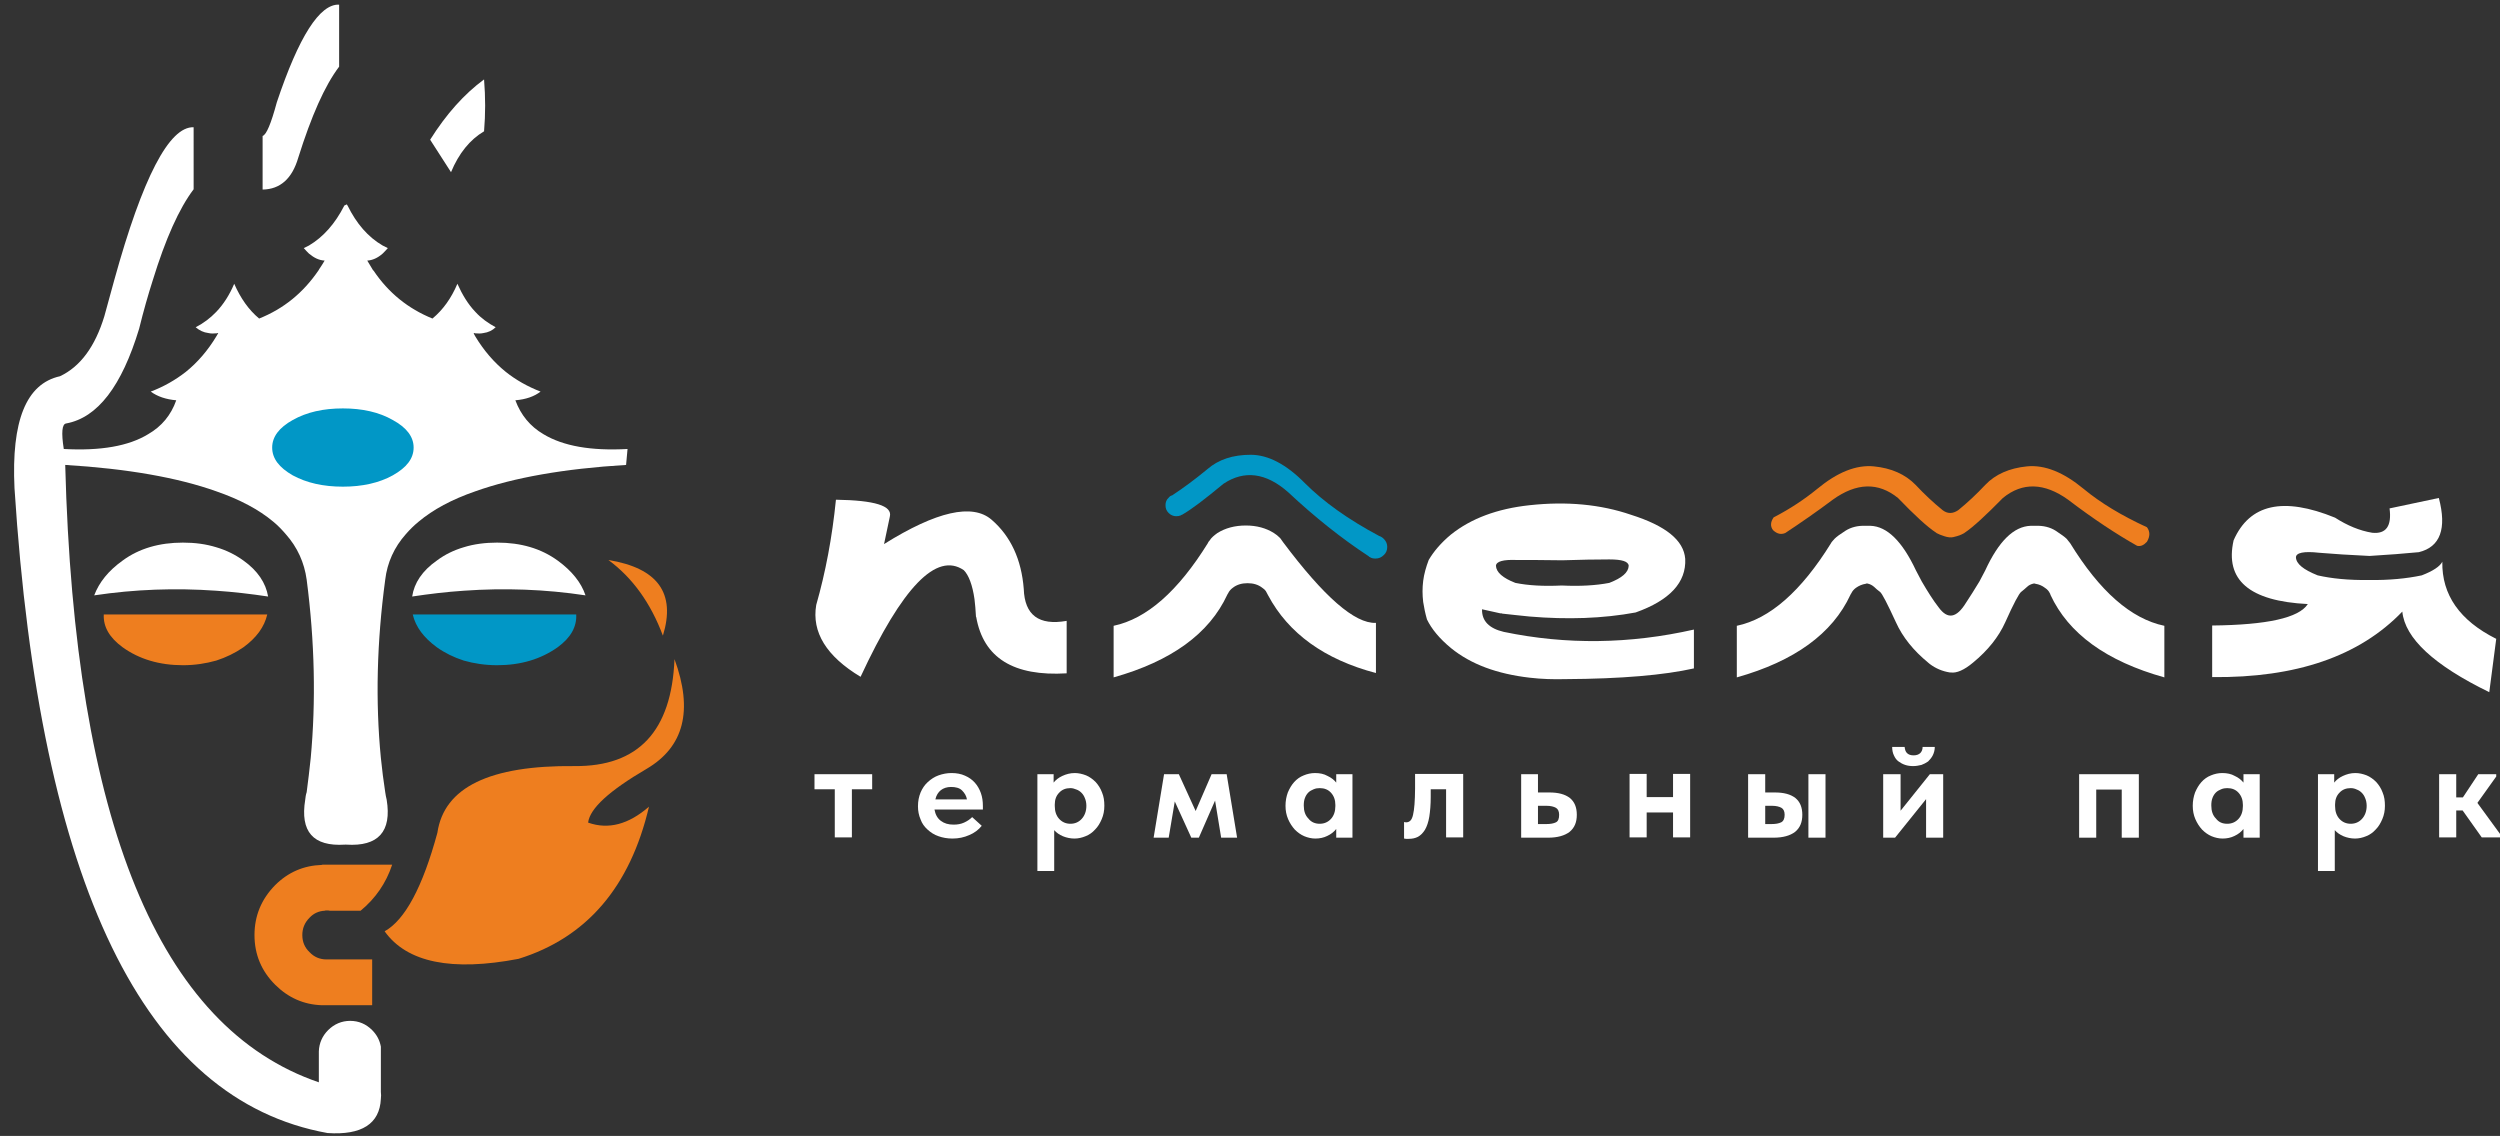 <?xml version="1.0" encoding="UTF-8"?> <svg xmlns="http://www.w3.org/2000/svg" xmlns:xlink="http://www.w3.org/1999/xlink" version="1.1" id="Слой_1" x="0px" y="0px" viewBox="0 0 862.5 391.9" style="enable-background:new 0 0 862.5 391.9;" xml:space="preserve"><rect x="0" y="0" width="862.5" height="391.9" fill="#333333" stroke="none"/> <style type="text/css"> .st0{fill:#FFFFFF;} .st1{fill:#EE7E1F;} .st2{fill:#0197C6;} </style> <g> <g> <path class="st0" d="M858.8,238.8l2.4-18.4c-12.6-6.3-18.8-15.2-18.6-26.6c-0.8,1.6-3.2,3.2-7.1,4.7c-5.2,1.1-11.3,1.7-18.1,1.6 c-7.1,0.1-13-0.5-17.8-1.6c-5-2-7.4-4-7.5-6.2c0-1.6,2.7-2.2,8-1.6c4.8,0.4,10.7,0.8,17.4,1.1c6.4-0.4,12-0.8,17-1.3 c7.4-1.8,9.7-8.1,6.9-18.7l-17,3.6c0.8,6.1-1.2,8.9-6,8.4c-4.3-0.7-8.6-2.5-12.8-5.2c-17.9-7.3-29.5-4.7-35,7.8 c-3.1,13.7,5.4,21,25.6,22c-3.1,4.8-14.1,7.2-33,7.4v17.8c29,0.3,50.8-7.2,65.6-22.6C829.7,220.2,839.7,229.5,858.8,238.8z"></path> <path class="st0" d="M645.3,181.4c-0.8,0-1.3,0-1.7,0c-2.7-0.1-5,0.5-6.9,1.7c-1.9,1.2-3.1,2.1-3.8,2.8c-0.6,0.7-1.1,1.2-1.2,1.5 c-10.3,16.6-21.1,26.1-32.5,28.5v17.8c19.9-5.6,33-15.1,39.2-28.5c0.1-0.2,0.2-0.4,0.3-0.5c0.3-0.7,0.9-1.4,1.6-1.9 c1-0.7,2.1-1.2,3.4-1.4c0.1-0.1,0.3-0.1,0.5-0.1c1,0.2,1.7,0.6,2.4,1.2c0.6,0.6,1.2,1.1,2,1.7c0.7,0.5,2.5,4,5.5,10.5 c2.3,5.1,6,9.7,11.1,13.9l0.6,0.5c2,1.5,4.3,2.5,6.9,2.9c0.1,0,0.2,0,0.3,0c2,0.3,4.6-0.8,7.7-3.4c5.1-4.2,8.8-8.8,11.1-13.9 c2.9-6.5,4.8-10,5.5-10.5c0.7-0.6,1.4-1.1,2-1.7c0.6-0.6,1.4-1,2.4-1.2c0.1,0,0.3,0,0.5,0.1c1.3,0.2,2.4,0.7,3.3,1.4 c0.8,0.5,1.4,1.2,1.7,1.9c0.1,0.1,0.2,0.3,0.2,0.5c6.2,13.4,19.3,22.9,39.3,28.5v-17.8c-11.5-2.4-22.3-11.9-32.5-28.5 c-0.2-0.3-0.6-0.8-1.2-1.5c-0.7-0.7-2-1.6-3.8-2.8c-1.9-1.2-4.2-1.8-7-1.7c-0.3,0-0.9,0-1.6,0c-5.9,0.2-11.1,5.4-15.7,15.4 c-0.6,1.1-1.3,2.4-2,3.8c-1.7,2.8-3.2,5.2-4.6,7.3c-3.3,5.4-6.4,5.9-9.5,1.6c-1.8-2.3-3.7-5.3-5.8-8.9c-0.7-1.4-1.4-2.7-2-3.8 C656.3,186.8,651.1,181.6,645.3,181.4z"></path> <path class="st0" d="M562.7,177.6c-10.5-3.6-22.2-4.7-35-3.3c-11.2,1.2-20.2,4.6-27.1,10.1c-3.5,2.9-6,5.9-7.7,8.8 c-0.9,2.4-1.6,4.8-1.9,7.2c-0.3,2.4-0.3,4.8,0,7.3c0.3,1.9,0.7,3.9,1.3,6c1.6,3.3,4.3,6.6,8.3,9.9c6.9,5.6,15.9,8.9,27.1,10.2 c4.2,0.5,8.3,0.6,12.3,0.5c19.4-0.1,34.2-1.4,44.4-3.7v-13.4c-22.1,5-44,5.3-65.6,0.8c-5.1-1.2-7.6-3.8-7.5-7.8l6.3,1.4h0.1h0.2 c0.1,0,0.2,0,0.4,0.1c2.9,0.3,6.1,0.7,9.4,1c13.1,1.1,25.3,0.7,36.6-1.4c11.8-4.2,17.5-10.4,17.1-18.5 C580.9,186.4,574.7,181.4,562.7,177.6z M539,193.3c6.2-0.2,11.6-0.3,16.2-0.3c4.4,0,6.6,0.7,6.7,2.2c-0.1,2.3-2.3,4.2-6.7,5.9 c-4.7,0.9-10.1,1.2-16.4,0.9c-6.3,0.3-11.6,0-16-0.9c-4.4-1.7-6.6-3.7-6.7-5.9c0.1-1.5,2.5-2.2,7.2-2 C527.6,193.2,532.9,193.2,539,193.3z"></path> <path class="st0" d="M307,178.2c0.9-3.7-5.2-5.6-18.6-5.8c-1.3,13-3.6,25.1-6.8,36.3c-1.6,9.4,3.5,17.7,15.3,24.8 c14.4-31,26.2-43.2,35.6-36.8c1.7,1.7,3,5.1,3.7,10c0.2,1.8,0.4,3.7,0.5,5.9c0,0.1,0,0.2,0.1,0.3c2.5,14.1,12.9,20.5,31.2,19.4 v-18.1c-9.6,1.7-14.5-2-14.8-11c-0.8-10.2-4.5-18.2-11.1-23.9c-6.6-5.7-19-2.9-37.1,8.4L307,178.2z"></path> <path class="st0" d="M216,160.4l0.5-5.5c-12.6,0.7-22.2-1-29-5.1c-4.6-2.7-7.8-6.6-9.7-11.7c3.6-0.3,6.5-1.3,8.7-3 c-4.4-1.7-8.5-4-12-6.8c-4.1-3.3-7.6-7.4-10.5-12.2c-0.2-0.4-0.5-0.8-0.6-1.2c-0.1,0-0.1,0-0.1,0c0.1,0,0.2,0,0.4,0 c0.1,0.1,0.2,0.1,0.3,0.1c1,0.1,1.9,0.1,2.8-0.1c1.6-0.2,3.1-0.9,4.2-2c-2.6-1.4-5-3.1-7-5.3c-2.5-2.6-4.5-5.9-6.2-9.7 c-2.1,5-5,9-8.6,12c-8.4-3.4-15.2-8.9-20.3-16.5c-0.2-0.1-0.3-0.3-0.4-0.5c-0.6-1-1.2-2-1.8-3c1.8-0.1,3.6-0.9,5.3-2.4 c0.6-0.6,1.2-1.2,1.8-1.9c-0.6-0.3-1.2-0.6-1.8-0.9c-5-2.9-9-7.5-12.1-13.8c-0.1-0.1-0.2-0.2-0.2-0.4l-0.9,0.4 c-3.2,6.3-7.3,10.9-12.2,13.8c-0.6,0.3-1.2,0.6-1.8,0.9c0.6,0.7,1.2,1.3,1.8,1.9c1.8,1.5,3.5,2.3,5.4,2.4c-0.6,1-1.2,2-1.9,3 c-0.1,0.2-0.2,0.4-0.3,0.5c-5.2,7.6-11.9,13.1-20.4,16.5c-3.6-3-6.4-7-8.6-12c-1.6,3.8-3.7,7.1-6.2,9.7c-2.1,2.2-4.4,3.9-7.1,5.3 c1.3,1.1,2.7,1.8,4.4,2c0.8,0.2,1.8,0.2,2.7,0.1c0.2,0,0.3,0,0.4-0.1c0.1,0,0.2,0,0.3,0l0,0c-0.3,0.4-0.4,0.8-0.7,1.2 c-2.9,4.8-6.4,8.9-10.5,12.2c-3.6,2.8-7.6,5.1-12.1,6.8c2.3,1.7,5.3,2.7,8.8,3c-1.8,5.1-5,9-9.7,11.7c-6.7,4.1-16.4,5.8-29.1,5.1 c-0.9-5.7-0.6-8.6,0.8-8.8c10.9-2,19.2-12.9,25.2-32.7c1.5-6.1,3.1-11.7,4.7-16.7c4.4-14.3,9.1-24.8,14.1-31.4V43.9 c-8.4-0.3-17.6,17.3-27.4,52.8c-1.1,3.9-2.2,8.1-3.4,12.4c-3.2,10.5-8.3,17.4-15.3,20.7C9,132.4,3.9,145.2,5,168.4 c8.8,137,44.8,211.1,108,222.5c11.8,0.8,18-3.2,18.4-11.8c0.1-0.8,0.1-1.6,0-2.4v-15.6c-0.4-2.2-1.4-4.1-3-5.7 c-2.1-2.1-4.6-3.2-7.6-3.2c-2.9,0-5.5,1.1-7.6,3.2c-2,2-3.1,4.5-3.2,7.3v10.7c-55.1-18.8-84.3-89.8-87.5-213 c21.5,1.3,38.9,4.4,52.1,9.1c8.1,2.8,14.7,6.3,19.7,10.5c1.6,1.3,3,2.8,4.3,4.3c4,4.5,6.4,9.8,7.2,15.7c2.8,21.5,3.2,42,1.4,61.5 c-0.4,4-0.9,7.9-1.4,11.8c-0.3,0.9-0.4,1.7-0.5,2.6c-1.8,11,2.7,16.2,13.7,15.5c0.2,0,0.3,0,0.3,0c0.1,0,0.2,0,0.2,0 c11,0.7,15.7-4.5,13.9-15.5c-0.2-0.9-0.4-1.7-0.5-2.6c-0.6-3.9-1.1-7.8-1.5-11.8c-1.9-19.5-1.4-40,1.5-61.5 c0.7-5.9,3.1-11.2,7.1-15.7c1.3-1.5,2.8-3,4.4-4.3c5-4.2,11.5-7.7,19.6-10.5C177.2,164.8,194.5,161.7,216,160.4z"></path> <path class="st0" d="M429.8,181.3c-3.8,0-7.1,0.9-9.8,2.6c-1.1,0.8-2.1,1.6-2.7,2.6c-0.3,0.3-0.5,0.6-0.6,0.9 c-10.3,16.6-21.1,26.1-32.5,28.5v17.8c19.9-5.6,33-15.1,39.2-28.5c0.1-0.2,0.2-0.4,0.3-0.5c0.3-0.7,0.9-1.4,1.6-1.9 c1.4-1.1,3.1-1.6,5.1-1.6s3.7,0.5,5.1,1.6c0.5,0.3,0.9,0.7,1.2,1.1c0.3,0.5,0.5,1,0.8,1.5c7,13.1,19.4,22.1,37.2,26.8v-17.3 c-7.3,0.3-17.9-9-32-27.8c-0.3-0.5-0.7-0.9-1-1.4c-0.1-0.1-0.2-0.2-0.2-0.2c-0.6-0.6-1.2-1.1-2-1.6 C436.8,182.2,433.6,181.3,429.8,181.3z"></path> <path class="st0" d="M95.5,35.3c-2,7.4-3.6,11.2-4.9,11.6v18.5c6.1-0.1,10.2-3.8,12.3-11C107.4,40.1,112,29.6,117,23V1.6 C110.3,1.3,103.1,12.6,95.5,35.3z"></path> <path class="st0" d="M167,45.3c0.5-5.9,0.5-11.8,0-17.9c-6.8,5-13,11.9-18.6,20.8l7.2,11.2C158.3,52.9,162.1,48.2,167,45.3z"></path> <path class="st0" d="M160,188.8c-3.4,1-6.5,2.5-9.3,4.6c-5,3.5-7.8,7.7-8.5,12.4c6-0.9,11.8-1.6,17.8-2c14-1,28.1-0.5,42,1.6 c-1.5-4.5-4.8-8.5-9.6-12c-5.8-4.2-12.7-6.2-20.9-6.2C167.4,187.2,163.5,187.7,160,188.8z"></path> <path class="st0" d="M74.6,188.8c-3.6-1.1-7.3-1.6-11.5-1.6c-8.1,0-15.1,2-20.8,6.2c-4.9,3.5-8.1,7.5-9.8,12 c14-2.1,28-2.6,42.1-1.6c5.9,0.4,11.9,1.1,17.9,2c-0.8-4.7-3.6-8.9-8.5-12.4C81.1,191.3,78,189.8,74.6,188.8z"></path> </g> </g> <path class="st1" d="M611.7,182.9c1.4,1.3,2.7,1.6,4.2,1c5.3-3.5,10.8-7.3,16.4-11.5c8.2-5.9,15.7-6.1,22.5-0.6 c5.7,5.9,10.1,10,13.2,12c0.1,0.1,0.2,0.2,0.3,0.2c0.5,0.3,1.3,0.6,2.5,1c1.2,0.4,2.3,0.5,3.1,0.3c0.9-0.2,1.5-0.4,2.1-0.6 c0.5-0.2,1-0.4,1.5-0.7c0.1,0,0.2-0.1,0.3-0.2c3-2,7.4-6.1,13.2-12c6.7-5.5,14.3-5.3,22.5,0.6c8.8,6.7,16.7,11.9,23.8,15.9 c1.2,0.3,2.3-0.2,3.4-1.4c1.1-1.9,1.1-3.5,0-5c-8.7-4-16-8.4-21.8-13.2c-7-5.8-13.5-8.4-19.6-7.8c-6,0.6-10.9,2.7-14.4,6.4 c-3,3.2-6.1,6.1-9.3,8.7c-1.9,1.3-3.7,1.3-5.4,0c-3.2-2.6-6.3-5.5-9.3-8.7c-3.6-3.7-8.4-5.8-14.4-6.4c-6.1-0.6-12.6,2-19.6,7.8 c-4.3,3.5-9.2,6.8-15,9.8C610.8,180.1,610.7,181.6,611.7,182.9z"></path> <path class="st1" d="M223,265.3c13-7.6,16.2-20.2,9.7-37.9c-1,24.9-12.5,37.1-34.5,36.9c-29.2-0.3-45,7.3-47.3,23 c-5.1,18.8-11.2,30.1-18.2,34c7.7,10.8,23.2,13.9,46.2,9.5c23.5-7.3,38.5-24.8,45-52.5c-7,6.1-14,8-21,5.5 C203.5,278.9,210.2,272.8,223,265.3z"></path> <path class="st1" d="M209.9,193.2c8.4,6.2,14.6,14.9,18.8,26.1C233.2,204.7,227,196,209.9,193.2z"></path> <path class="st2" d="M471.9,191.7c0.2,0.1,0.3,0.2,0.5,0.4c0,0,0.1,0.1,0.2,0.1c0.6,0.4,1.2,0.5,2,0.5c1.1,0,2-0.4,2.8-1.2 c0.8-0.7,1.2-1.7,1.2-2.8c0-1.1-0.4-2-1.2-2.8c-0.5-0.5-1-0.8-1.6-1c-10.7-5.7-19.2-11.8-25.6-18.2c-6.4-6.5-12.7-9.8-18.7-9.8 c-6.1,0-11.1,1.6-15,5c-4,3.3-8,6.3-12.1,9c-0.5,0.1-0.9,0.4-1.2,0.8c-0.8,0.7-1.1,1.6-1.1,2.6c0,1.1,0.3,1.9,1.1,2.7 c0.7,0.7,1.6,1.1,2.6,1.1c0.6,0,1.1-0.1,1.6-0.3c0.1-0.1,0.2-0.2,0.4-0.2c3.2-1.8,7.9-5.4,14.3-10.7c7.2-4.8,14.7-3.8,22.3,2.9 C453.7,178.5,462.9,185.8,471.9,191.7z"></path> <path class="st2" d="M135.5,164c4.8-2.7,7.2-5.8,7.2-9.6c0-3.7-2.4-6.9-7.2-9.5c-4.7-2.7-10.5-4-17.2-4c-6.8,0-12.5,1.3-17.3,4 c-4.7,2.6-7.1,5.8-7.1,9.5c0,3.8,2.4,6.9,7.1,9.6c4.8,2.6,10.5,3.9,17.3,3.9C125,167.9,130.8,166.6,135.5,164z"></path> <path class="st1" d="M84,223.3c4.5-3.3,7.2-7,8.2-11.3H35.8c-0.2,4.3,2,8,6.5,11.3c5.7,4.1,12.7,6.2,20.8,6.2 c4.2,0,7.9-0.6,11.5-1.6C78,226.8,81.1,225.3,84,223.3z"></path> <path class="st1" d="M111.5,298.3c-0.1,0-0.3,0-0.5,0.1c-6.2,0.2-11.6,2.5-16.1,7c-4.7,4.8-7.1,10.5-7.1,17.2 c0,6.7,2.4,12.4,7.1,17.1c4.5,4.5,9.9,6.9,16.1,7.1c0.2,0,0.4,0,0.5,0h16.9V331h-15.8c-2.2,0-4.2-0.8-5.8-2.5 c-1.7-1.6-2.5-3.6-2.5-5.9c0-2.3,0.8-4.3,2.5-6c1.4-1.5,3.2-2.3,5.2-2.4c0.2-0.1,0.5-0.1,0.8-0.1c0.3,0,0.6,0,1,0.1h10.6 c5.1-4.2,8.8-9.5,10.9-15.9C128,298.3,120.2,298.3,111.5,298.3z"></path> <path class="st2" d="M192.4,223.3c4.5-3.3,6.6-7,6.4-11.3h-56.4c1,4.3,3.8,8,8.3,11.3c2.8,2,5.9,3.5,9.3,4.6c3.5,1,7.4,1.6,11.5,1.6 C179.7,229.5,186.6,227.4,192.4,223.3z"></path> <g> <path class="st0" d="M288,272.3h-7v-5.2h19.9v5.2h-7v16.6H288V272.3z"></path> <path class="st0" d="M328.6,289.3c-1.8,0-3.4-0.3-4.8-0.8c-1.5-0.5-2.7-1.3-3.8-2.3c-1.1-1-1.9-2.1-2.4-3.5 c-0.6-1.4-0.9-2.9-0.9-4.5c0-1.8,0.3-3.3,0.9-4.8c0.6-1.4,1.4-2.6,2.5-3.6c1.1-1,2.3-1.8,3.7-2.3c1.4-0.5,2.9-0.8,4.5-0.8 c1.7,0,3.3,0.3,4.6,0.9c1.4,0.6,2.5,1.4,3.4,2.4c0.9,1,1.6,2.2,2.1,3.6c0.5,1.4,0.7,2.9,0.7,4.5v1.2h-16.7c0.3,1.7,1,3,2.2,3.9 c1.2,0.9,2.6,1.3,4.4,1.3c1.3,0,2.5-0.2,3.6-0.7c1.1-0.5,2-1.1,2.8-1.9l3.3,3c-1.1,1.4-2.6,2.5-4.3,3.2 C332.6,288.9,330.7,289.3,328.6,289.3z M328.1,271.5c-1.4,0-2.6,0.4-3.5,1.1c-0.9,0.7-1.6,1.8-1.9,3.2h10.9 c-0.2-1.2-0.8-2.2-1.7-3.1S329.6,271.5,328.1,271.5z"></path> <path class="st0" d="M357.9,300.4v-33.3h5.6v2.9c0.7-0.9,1.7-1.7,3-2.3c1.3-0.6,2.7-1,4.3-1c1.3,0,2.6,0.3,3.9,0.8 c1.2,0.5,2.3,1.3,3.3,2.3c0.9,1,1.7,2.2,2.2,3.6c0.6,1.4,0.8,2.9,0.8,4.6c0,1.7-0.3,3.2-0.9,4.6c-0.6,1.4-1.3,2.6-2.3,3.6 c-0.9,1-2,1.8-3.3,2.3c-1.2,0.5-2.5,0.8-3.8,0.8c-1.4,0-2.8-0.3-4-0.8c-1.2-0.5-2.2-1.2-3-2.1v14.1H357.9z M369.3,271.9 c-1.6,0-2.9,0.5-3.9,1.6c-1,1-1.5,2.4-1.5,4v0.6c0,1.8,0.5,3.3,1.5,4.4c1,1.1,2.3,1.7,3.9,1.7c1.6,0,2.9-0.6,3.9-1.7 c1-1.1,1.6-2.6,1.6-4.5c0-1-0.2-1.9-0.5-2.6c-0.3-0.8-0.7-1.4-1.2-1.9c-0.5-0.5-1.1-0.9-1.7-1.1C370.7,272.1,370,271.9,369.3,271.9 z"></path> <path class="st0" d="M401.6,267.1h5.1l5.8,12.7l5.5-12.7h5.2l3.6,21.9h-5.5l-2.1-12.8l-5.6,12.8H411l-5.7-12.5l-2.1,12.5H398 L401.6,267.1z"></path> <path class="st0" d="M453.8,289.3c-1.3,0-2.6-0.3-3.8-0.8c-1.2-0.5-2.3-1.3-3.3-2.3c-0.9-1-1.7-2.2-2.3-3.6 c-0.6-1.4-0.9-2.9-0.9-4.6c0-1.7,0.3-3.2,0.8-4.6c0.6-1.4,1.3-2.6,2.2-3.6c0.9-1,2-1.8,3.3-2.3c1.2-0.5,2.5-0.8,3.9-0.8 c1.6,0,3.1,0.3,4.3,1c1.3,0.6,2.3,1.4,3,2.3v-2.9h5.6v21.9h-5.6v-3c-0.8,1-1.8,1.8-3.1,2.4C456.7,289,455.3,289.3,453.8,289.3z M455.3,284.2c1.6,0,2.9-0.6,3.9-1.7c1-1.1,1.5-2.6,1.5-4.4v-0.4c0-1.7-0.5-3.1-1.5-4.2c-1-1.1-2.3-1.6-3.9-1.6 c-0.7,0-1.4,0.1-2.1,0.4c-0.7,0.3-1.3,0.6-1.8,1.1c-0.5,0.5-0.9,1.1-1.2,1.9s-0.4,1.6-0.4,2.6c0,1.9,0.5,3.4,1.6,4.5 C452.4,283.7,453.8,284.2,455.3,284.2z"></path> <path class="st0" d="M486,289.4c-0.4,0-0.7,0-0.9,0c-0.3,0-0.5-0.1-0.7-0.1v-5.7c0.3,0.1,0.6,0.1,0.8,0.1c0.5,0,1-0.2,1.4-0.6 c0.4-0.4,0.7-1.1,0.9-2c0.2-0.9,0.4-2.1,0.5-3.6c0.1-1.5,0.2-3.3,0.2-5.4v-5.1h16.6v21.9h-5.9v-16.6h-5.3v2.6c0,2.7-0.2,5-0.5,6.9 c-0.3,1.8-0.8,3.3-1.5,4.5c-0.7,1.1-1.5,1.9-2.4,2.4C488.2,289.2,487.2,289.4,486,289.4z"></path> <path class="st0" d="M524.7,267.1h5.9v6.3h3.9c3.1,0,5.4,0.6,7.1,1.9c1.6,1.3,2.4,3.2,2.4,5.8c0,2.6-0.8,4.5-2.5,5.9 c-1.7,1.3-4.2,2-7.4,2h-9.3V267.1z M533.5,284.3c1.4,0,2.5-0.2,3.3-0.6c0.8-0.4,1.1-1.3,1.1-2.6c0-1.2-0.4-2-1.1-2.4 c-0.7-0.4-1.8-0.7-3.2-0.7h-3v6.3H533.5z"></path> <path class="st0" d="M577.2,280.3h-9.1v8.6h-5.9v-21.9h5.9v8h9.1v-8h5.9v21.9h-5.9V280.3z"></path> <path class="st0" d="M612.3,273.4c3.1,0,5.4,0.6,7.1,1.9c1.6,1.3,2.4,3.2,2.4,5.8c0,2.6-0.8,4.5-2.5,5.9c-1.7,1.3-4.2,2-7.4,2h-8.8 v-21.9h5.9v6.3H612.3z M611.2,284.3c1.4,0,2.5-0.2,3.3-0.6c0.8-0.4,1.2-1.3,1.2-2.6c0-1.2-0.4-2-1.1-2.4c-0.7-0.4-1.8-0.7-3.2-0.7 H609v6.3H611.2z M623.9,267.1h5.9v21.9h-5.9V267.1z"></path> <path class="st0" d="M649.8,267.1h5.9v12.6l10.1-12.6h4.6v21.9h-5.9v-13.3l-10.7,13.3h-4.1V267.1z M660.1,264.3 c-1,0-1.9-0.1-2.8-0.4c-0.9-0.3-1.6-0.7-2.3-1.2c-0.7-0.5-1.2-1.2-1.6-2.1c-0.4-0.8-0.6-1.8-0.6-2.9h4.3c0.1,0.9,0.3,1.6,0.8,2.1 c0.5,0.5,1.2,0.8,2.3,0.8c1,0,1.8-0.3,2.3-0.8c0.5-0.5,0.8-1.2,0.8-2.1h4.2c0,1.1-0.3,2.1-0.7,2.9c-0.4,0.8-1,1.5-1.6,2.1 c-0.7,0.5-1.5,0.9-2.3,1.2C662,264.1,661.1,264.3,660.1,264.3z"></path> <path class="st0" d="M717.3,267.1h20.6v21.9H732v-16.6h-8.8v16.6h-5.9V267.1z"></path> <path class="st0" d="M766.8,289.3c-1.3,0-2.6-0.3-3.8-0.8c-1.2-0.5-2.3-1.3-3.3-2.3c-0.9-1-1.7-2.2-2.3-3.6 c-0.6-1.4-0.9-2.9-0.9-4.6c0-1.7,0.3-3.2,0.8-4.6c0.6-1.4,1.3-2.6,2.2-3.6c0.9-1,2-1.8,3.3-2.3c1.2-0.5,2.5-0.8,3.9-0.8 c1.6,0,3.1,0.3,4.3,1c1.3,0.6,2.3,1.4,3,2.3v-2.9h5.6v21.9h-5.6v-3c-0.8,1-1.8,1.8-3.1,2.4C769.7,289,768.3,289.3,766.8,289.3z M768.4,284.2c1.6,0,2.9-0.6,3.9-1.7c1-1.1,1.5-2.6,1.5-4.4v-0.4c0-1.7-0.5-3.1-1.5-4.2c-1-1.1-2.3-1.6-3.9-1.6 c-0.7,0-1.4,0.1-2.1,0.4c-0.7,0.3-1.3,0.6-1.8,1.1c-0.5,0.5-0.9,1.1-1.2,1.9s-0.4,1.6-0.4,2.6c0,1.9,0.5,3.4,1.6,4.5 C765.5,283.7,766.8,284.2,768.4,284.2z"></path> <path class="st0" d="M799.7,300.4v-33.3h5.6v2.9c0.7-0.9,1.7-1.7,3-2.3c1.3-0.6,2.7-1,4.3-1c1.3,0,2.6,0.3,3.9,0.8 c1.2,0.5,2.3,1.3,3.3,2.3c0.9,1,1.7,2.2,2.2,3.6c0.6,1.4,0.8,2.9,0.8,4.6c0,1.7-0.3,3.2-0.9,4.6c-0.6,1.4-1.3,2.6-2.3,3.6 c-0.9,1-2,1.8-3.3,2.3c-1.2,0.5-2.5,0.8-3.8,0.8c-1.4,0-2.8-0.3-4-0.8c-1.2-0.5-2.2-1.2-3-2.1v14.1H799.7z M811,271.9 c-1.6,0-2.9,0.5-3.9,1.6c-1,1-1.5,2.4-1.5,4v0.6c0,1.8,0.5,3.3,1.5,4.4c1,1.1,2.3,1.7,3.9,1.7c1.6,0,2.9-0.6,3.9-1.7 c1-1.1,1.6-2.6,1.6-4.5c0-1-0.2-1.9-0.5-2.6c-0.3-0.8-0.7-1.4-1.2-1.9c-0.5-0.5-1.1-0.9-1.7-1.1C812.5,272.1,811.8,271.9,811,271.9 z"></path> <path class="st0" d="M841.5,267.1h5.9v8h2.3l5.3-8h6.2v0.8l-6.5,9.1l8.1,11.1v0.8h-6.6l-6.6-9.3h-2.2v9.3h-5.9V267.1z"></path> </g> </svg> 
